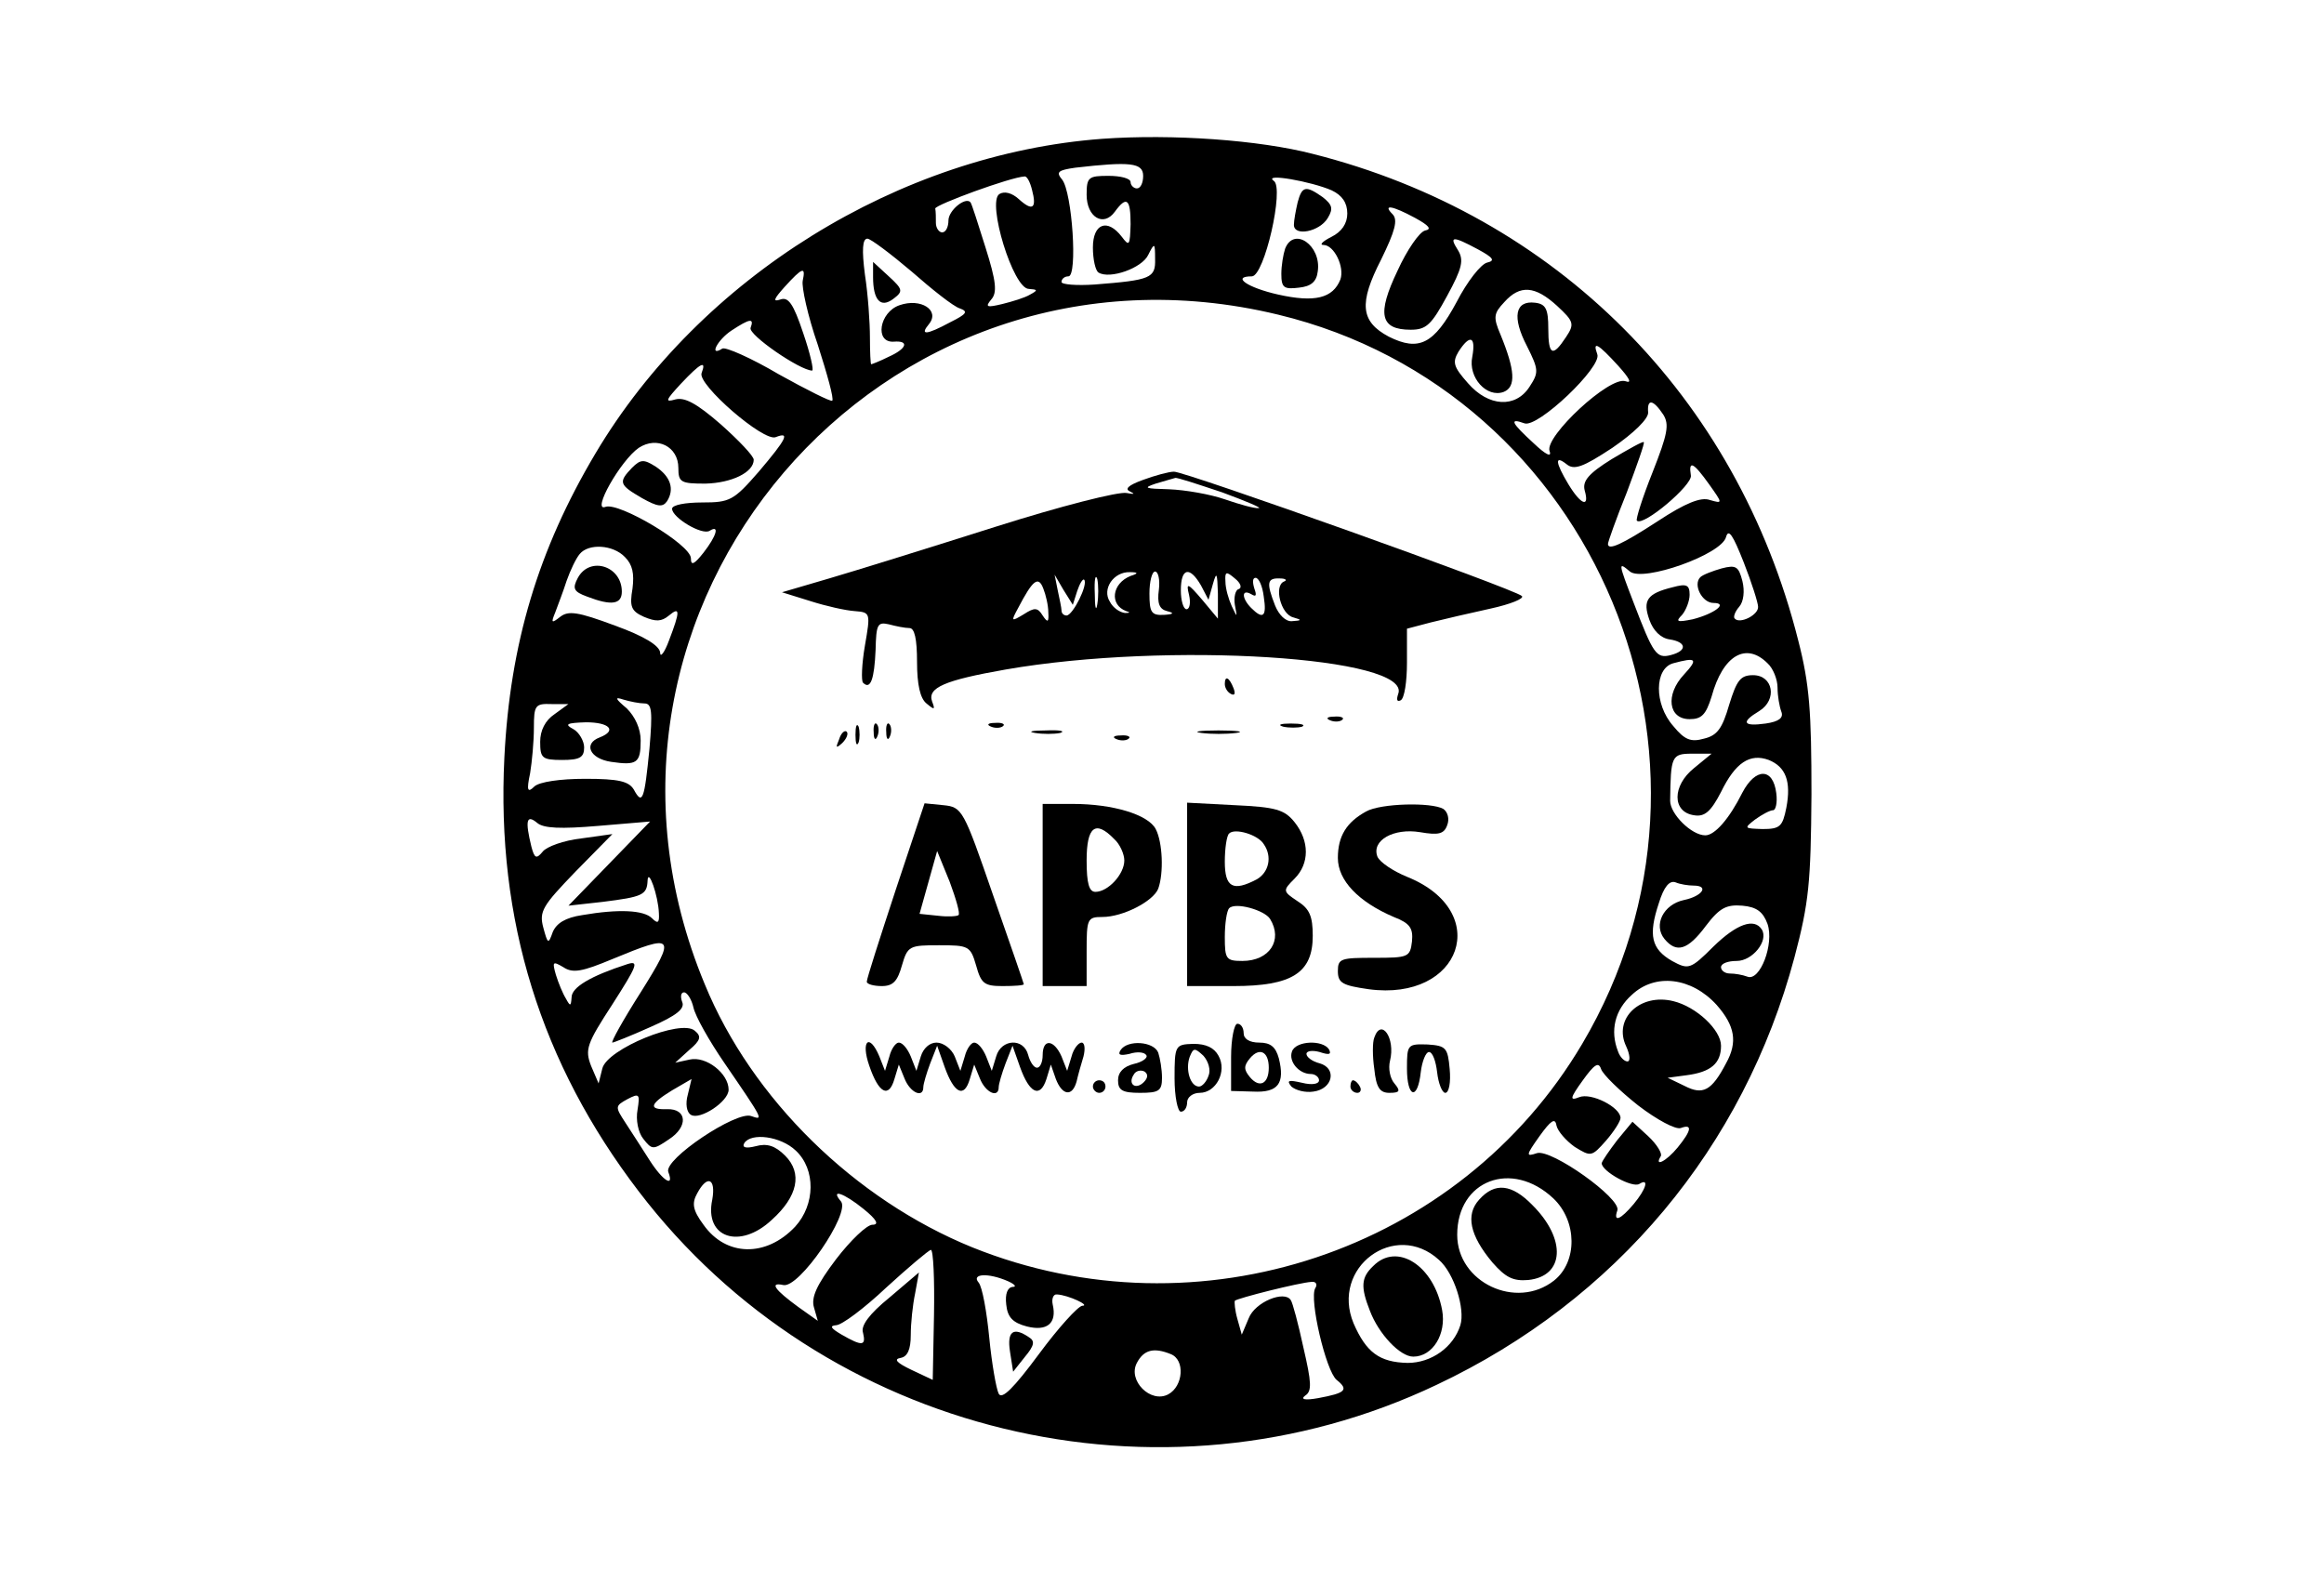 <?xml version="1.0" standalone="no"?>
<!DOCTYPE svg PUBLIC "-//W3C//DTD SVG 20010904//EN"
 "http://www.w3.org/TR/2001/REC-SVG-20010904/DTD/svg10.dtd">
<svg version="1.0" xmlns="http://www.w3.org/2000/svg"
 width="370pt" height="250pt" viewBox="0 0 370 250"
 preserveAspectRatio="xMidYMid meet">

<g transform="translate(0,250) scale(0.1,-0.1)"
fill="#000000" stroke="none">
<path d="M1755 2279 c-323 -24 -640 -220 -807 -501 -91 -153 -136 -303 -145
-484 -13 -259 58 -487 214 -691 295 -387 830 -517 1270 -308 286 135 489 378
570 681 23 87 26 119 27 259 0 132 -3 175 -21 245 -98 389 -385 677 -773 775
-85 22 -223 32 -335 24z m65 -59 c0 -11 -4 -20 -10 -20 -5 0 -10 5 -10 10 0 6
-16 10 -35 10 -32 0 -35 -2 -35 -30 0 -36 27 -52 45 -27 19 26 25 20 25 -20
-1 -34 -2 -36 -14 -20 -23 30 -46 21 -46 -17 0 -19 4 -37 9 -40 18 -11 69 7
79 28 10 20 11 20 11 -6 1 -31 -7 -34 -96 -41 -29 -2 -53 0 -53 4 0 5 5 9 11
9 15 0 6 134 -10 154 -10 12 -7 15 21 19 87 10 108 8 108 -13z m-177 -22 c8
-30 1 -35 -21 -15 -11 10 -23 13 -31 8 -20 -13 22 -151 47 -151 14 -1 15 -2 2
-9 -8 -5 -28 -11 -44 -15 -25 -6 -28 -5 -18 7 10 11 8 29 -9 83 -12 38 -22 70
-24 72 -8 9 -35 -13 -35 -29 0 -10 -4 -19 -10 -19 -5 0 -10 7 -10 15 0 8 0 18
-1 23 0 6 120 50 142 51 4 1 9 -9 12 -21z m477 -1 c17 -8 25 -20 25 -37 0 -16
-9 -29 -25 -37 -14 -7 -20 -13 -13 -13 17 0 34 -35 27 -55 -12 -30 -41 -37
-99 -24 -49 11 -75 29 -42 29 20 0 52 141 35 152 -18 13 60 -1 92 -15z m133
-44 c22 -12 27 -18 16 -20 -9 -2 -29 -31 -44 -64 -33 -69 -28 -94 21 -94 25 0
33 8 58 54 24 44 27 57 17 73 -14 22 -9 23 32 1 24 -13 28 -18 15 -21 -10 -2
-32 -30 -49 -63 -36 -67 -60 -79 -108 -55 -45 24 -48 53 -12 123 22 45 27 63
18 72 -16 16 -1 14 36 -6z m-802 -85 c33 -29 67 -56 77 -59 14 -5 11 -9 -15
-22 -39 -21 -49 -21 -34 -3 18 22 -13 42 -47 30 -32 -11 -40 -60 -9 -58 25 2
21 -11 -8 -24 -14 -7 -27 -12 -28 -12 -1 0 -2 19 -2 43 0 23 -3 68 -8 100 -5
39 -4 57 4 57 5 0 37 -24 70 -52z m-173 -15 c-2 -10 8 -56 24 -102 15 -47 26
-86 23 -89 -2 -2 -40 17 -85 42 -44 26 -85 44 -90 41 -22 -14 -8 14 15 29 29
19 36 20 30 4 -4 -11 79 -68 98 -68 3 0 -3 27 -14 59 -16 48 -24 59 -37 54
-12 -4 -10 1 7 20 29 32 34 33 29 10z m1201 -40 c27 -25 28 -29 14 -50 -21
-32 -28 -29 -28 14 0 31 -4 39 -21 41 -32 4 -37 -23 -13 -69 19 -38 19 -42 4
-65 -22 -34 -65 -32 -98 6 -23 26 -25 33 -15 50 18 28 28 25 22 -8 -7 -33 23
-66 50 -56 20 8 18 35 -5 91 -12 28 -11 34 6 52 25 28 49 26 84 -6z m-444 -14
c506 -122 751 -710 484 -1161 -195 -330 -611 -469 -971 -324 -187 76 -351 236
-426 419 -249 599 281 1219 913 1066z m541 -81 c18 -20 23 -29 12 -25 -25 9
-129 -88 -121 -111 4 -11 -6 -6 -25 12 -36 33 -40 41 -15 32 21 -8 124 90 116
110 -8 22 1 17 33 -18z m-1459 -12 c-7 -18 99 -110 118 -102 23 9 18 -2 -27
-55 -40 -46 -46 -49 -90 -49 -27 0 -48 -4 -48 -10 0 -14 48 -43 60 -35 16 10
11 -8 -10 -35 -15 -19 -20 -21 -20 -9 0 22 -115 90 -136 82 -23 -9 24 74 53
94 29 19 63 2 63 -32 0 -23 4 -25 43 -25 42 1 77 18 77 38 0 6 -24 31 -52 56
-39 34 -58 44 -73 40 -17 -5 -15 -1 9 25 32 34 41 38 33 17z m1531 -66 c10
-16 7 -31 -17 -92 -16 -40 -27 -75 -25 -77 10 -10 89 57 86 72 -4 25 4 21 29
-14 22 -31 22 -31 1 -25 -14 5 -39 -5 -83 -34 -57 -37 -79 -47 -79 -36 0 3 13
40 30 82 16 43 29 79 27 80 -1 2 -24 -11 -51 -27 -37 -23 -47 -35 -43 -50 8
-28 -6 -23 -26 10 -21 35 -22 47 -3 32 12 -10 26 -5 73 26 35 24 57 46 57 56
-2 23 8 21 24 -3z m151 -306 c1 -13 -29 -28 -37 -19 -3 2 0 11 7 19 7 8 9 25
5 41 -6 23 -10 26 -33 20 -14 -4 -30 -10 -34 -14 -12 -12 3 -41 21 -41 24 0 2
-17 -33 -26 -25 -5 -28 -4 -17 7 6 7 12 22 12 32 0 16 -5 18 -27 12 -41 -10
-48 -21 -37 -52 6 -17 18 -29 32 -31 27 -4 29 -18 2 -25 -23 -6 -28 2 -59 83
-25 65 -25 66 -6 50 21 -17 146 27 153 55 4 14 11 3 28 -40 13 -33 23 -65 23
-71z m-1804 79 c12 -12 15 -26 12 -50 -5 -29 -2 -36 18 -45 19 -8 28 -8 40 2
18 15 18 7 0 -40 -7 -19 -14 -28 -14 -19 -1 11 -25 26 -72 43 -59 22 -74 24
-87 14 -14 -11 -15 -10 -8 7 4 11 13 34 18 50 6 17 15 36 21 43 14 17 53 15
72 -5z m1819 -169 c9 -8 16 -26 16 -39 0 -13 3 -30 6 -38 4 -10 -4 -16 -25
-19 -36 -5 -40 2 -10 20 29 18 22 57 -10 57 -20 0 -26 -8 -38 -47 -11 -38 -19
-49 -40 -54 -21 -6 -31 -2 -49 20 -31 35 -30 92 0 100 37 10 40 7 17 -18 -30
-32 -25 -71 9 -71 19 0 26 7 35 36 18 66 55 87 89 53z m-1788 -64 c12 0 13
-13 8 -72 -8 -81 -11 -91 -25 -65 -8 13 -24 17 -77 17 -41 0 -73 -5 -81 -12
-11 -11 -13 -7 -7 21 3 18 6 51 6 72 0 36 2 39 28 38 l27 0 -22 -16 c-15 -10
-23 -26 -23 -44 0 -26 3 -29 35 -29 28 0 35 4 35 20 0 10 -8 24 -17 29 -15 8
-11 10 20 11 37 0 50 -13 22 -24 -27 -10 -16 -34 18 -39 41 -6 47 -2 47 34 0
19 -9 38 -22 51 -19 16 -20 19 -5 14 10 -3 25 -6 33 -6z m1671 -103 c-35 -28
-35 -70 0 -75 17 -3 27 6 43 37 23 47 46 62 76 51 27 -11 36 -34 28 -76 -6
-30 -10 -34 -38 -34 -29 1 -30 1 -12 15 11 8 24 15 29 15 4 0 7 12 5 27 -5 41
-33 41 -54 1 -21 -42 -44 -68 -59 -68 -22 0 -56 34 -56 55 1 71 2 75 35 75
l31 0 -28 -23z m-1745 -92 l83 7 -65 -67 -65 -67 54 6 c64 8 71 11 72 34 1 21
17 -24 18 -52 1 -16 -2 -17 -11 -8 -13 13 -53 15 -111 5 -27 -4 -41 -13 -47
-27 -7 -20 -8 -19 -15 7 -7 26 -1 35 51 89 l59 60 -50 -7 c-27 -3 -55 -13 -61
-21 -10 -12 -13 -11 -18 8 -10 41 -8 52 9 38 10 -9 38 -10 97 -5z m1744 -95
c26 0 14 -17 -15 -23 -33 -7 -49 -40 -31 -62 19 -23 37 -18 66 21 22 29 33 34
58 32 23 -2 33 -10 40 -29 11 -32 -12 -92 -32 -84 -8 3 -20 5 -28 5 -8 0 -14
5 -14 10 0 6 11 10 25 10 25 0 51 32 40 50 -12 19 -40 9 -77 -27 -37 -37 -40
-37 -66 -23 -33 19 -38 41 -21 92 8 26 17 37 27 33 7 -3 20 -5 28 -5z m-1676
-170 c-28 -44 -48 -80 -45 -80 2 0 30 11 61 25 41 18 55 29 50 40 -3 8 -2 15
3 15 5 0 12 -11 15 -24 3 -14 25 -53 49 -88 63 -92 63 -92 43 -85 -23 9 -140
-69 -132 -89 10 -26 -9 -14 -30 19 -11 17 -28 44 -38 59 -17 26 -17 27 3 38
19 10 20 8 16 -17 -3 -16 1 -36 9 -46 14 -18 16 -18 41 -1 31 20 29 49 -3 48
-30 -1 -28 8 8 30 l31 18 -6 -25 c-4 -14 -2 -28 5 -32 14 -9 60 21 60 40 0 26
-36 54 -62 48 l-23 -5 22 20 c19 16 20 22 9 31 -22 19 -139 -29 -147 -60 l-6
-24 -12 28 c-10 26 -7 35 34 98 39 61 43 70 24 64 -59 -19 -89 -37 -89 -53 -1
-14 -2 -15 -9 -2 -5 8 -12 25 -16 38 -6 21 -5 22 12 12 15 -10 30 -7 78 13 99
41 102 38 45 -53z m1713 -20 c29 -33 34 -59 15 -93 -23 -44 -37 -51 -66 -36
l-27 13 30 4 c39 5 55 19 55 47 0 25 -39 62 -76 71 -53 13 -96 -28 -75 -72 6
-13 7 -24 2 -24 -5 0 -12 7 -15 16 -13 33 -5 66 22 90 37 35 95 28 135 -16z
m-125 -160 c30 -23 60 -39 68 -36 19 7 17 -4 -5 -31 -18 -22 -38 -32 -27 -14
3 4 -6 19 -20 32 l-25 23 -24 -29 c-13 -17 -24 -33 -25 -37 0 -13 49 -40 60
-33 16 10 11 -8 -9 -32 -21 -25 -33 -30 -26 -10 6 19 -105 98 -128 91 -18 -6
-18 -4 4 27 18 25 25 30 27 17 2 -9 15 -24 29 -34 26 -16 27 -16 50 10 13 15
23 31 23 36 0 17 -47 41 -66 33 -15 -6 -15 -2 6 27 18 25 25 30 29 18 3 -9 30
-35 59 -58z m-1341 -72 c32 -30 31 -86 -1 -121 -46 -49 -110 -48 -146 3 -17
23 -19 34 -10 50 16 30 30 24 24 -10 -13 -61 44 -80 95 -32 41 37 49 74 21
102 -16 16 -29 20 -47 15 -16 -4 -22 -2 -18 5 11 17 58 11 82 -12z m1206 -76
c38 -36 39 -101 1 -131 -60 -47 -154 -3 -154 73 0 87 87 120 153 58z m-1098
-17 c21 -17 25 -25 14 -25 -9 0 -35 -25 -58 -55 -31 -41 -40 -61 -35 -77 l6
-21 -31 22 c-37 27 -47 40 -24 35 25 -6 107 114 92 133 -18 21 4 14 36 -12z
m916 -81 c24 -21 42 -78 34 -104 -11 -35 -46 -60 -84 -60 -45 1 -66 17 -86 63
-37 89 66 165 136 101z m-804 -88 l-2 -103 -34 16 c-23 11 -29 17 -17 19 11 2
16 14 16 36 0 19 3 48 7 67 l6 33 -47 -40 c-32 -26 -46 -45 -42 -56 5 -21 -1
-22 -34 -3 -17 10 -20 14 -9 15 9 0 45 27 80 60 35 32 67 59 71 60 4 0 6 -47
5 -104z m118 54 c11 -5 14 -9 7 -9 -8 -1 -12 -11 -10 -28 2 -20 10 -29 33 -35
32 -8 48 5 41 35 -2 9 1 17 7 16 18 -1 54 -18 40 -18 -7 -1 -38 -35 -69 -77
-40 -54 -59 -73 -64 -63 -4 8 -11 48 -15 89 -4 41 -11 81 -17 88 -12 14 15 16
47 2z m489 -11 c-10 -17 17 -132 34 -146 20 -16 14 -21 -29 -29 -22 -4 -29 -2
-21 4 11 7 10 21 -3 77 -8 37 -17 71 -20 75 -10 16 -57 -3 -67 -29 l-11 -26
-7 25 c-4 14 -5 27 -4 29 4 4 103 29 122 30 7 1 10 -4 6 -10z m-230 -105 c23
-9 20 -51 -4 -64 -28 -15 -65 22 -50 50 11 21 27 25 54 14z"/>
<path d="M2066 2178 c-3 -13 -6 -29 -6 -36 0 -19 41 -11 54 11 9 15 7 21 -8
33 -27 19 -33 18 -40 -8z"/>
<path d="M2046 2104 c-3 -9 -6 -27 -6 -40 0 -22 4 -25 28 -22 19 2 28 9 30 26
6 41 -38 72 -52 36z"/>
<path d="M1390 2059 c0 -37 12 -50 32 -35 16 12 16 15 -7 36 l-25 23 0 -24z"/>
<path d="M1820 1736 c-25 -9 -30 -15 -20 -19 8 -4 5 -4 -6 -2 -12 3 -106 -21
-210 -54 -104 -33 -223 -70 -264 -82 l-75 -22 45 -14 c25 -8 56 -15 71 -16 25
-2 25 -3 16 -55 -5 -29 -6 -56 -3 -59 12 -12 18 6 20 52 1 41 3 45 21 41 11
-3 26 -6 33 -6 8 0 12 -17 12 -54 0 -36 5 -58 15 -66 13 -11 14 -10 9 3 -8 22
20 34 117 51 258 45 648 20 625 -39 -3 -9 -2 -13 4 -10 6 3 10 30 10 60 l0 54
38 10 c20 5 63 15 95 22 32 7 54 16 50 20 -11 11 -538 199 -554 198 -8 0 -30
-6 -49 -13z m126 -20 c38 -14 64 -25 58 -25 -6 -1 -31 6 -54 14 -23 8 -63 15
-89 16 -38 1 -42 2 -21 9 14 4 27 8 31 9 3 1 36 -10 75 -23z m-199 -178 c-2
-13 -4 -5 -4 17 -1 22 1 32 4 23 2 -10 2 -28 0 -40z m53 45 c-30 -12 -34 -46
-7 -56 7 -2 6 -3 -2 -3 -8 1 -19 8 -24 18 -13 20 6 48 32 47 13 0 14 -2 1 -6z
m45 -22 c-3 -22 1 -31 13 -34 12 -3 11 -5 -5 -6 -20 -1 -23 4 -23 34 0 19 4
35 9 35 5 0 8 -13 6 -29z m67 7 l12 -23 7 25 c6 21 7 18 8 -15 l0 -40 -25 30
c-23 27 -26 28 -21 8 3 -13 1 -23 -4 -23 -5 0 -9 14 -9 30 0 36 14 39 32 8z
m60 -6 c-5 -1 -8 -13 -6 -25 4 -21 4 -21 -5 -2 -5 11 -10 28 -10 39 -1 16 1
17 15 5 9 -7 12 -15 6 -17z m-303 -37 c1 -16 -1 -17 -9 -5 -8 13 -13 13 -30 2
-20 -12 -21 -12 -9 10 23 44 32 52 40 31 4 -10 8 -27 8 -38z m46 34 c4 12 9
20 11 18 7 -7 -18 -57 -28 -57 -4 0 -8 3 -8 8 0 4 -3 18 -6 32 l-5 25 14 -24
15 -24 7 22z m297 -9 c5 -32 -1 -37 -20 -18 -15 15 -16 31 0 22 8 -5 9 -2 5 9
-3 10 -3 17 2 17 5 0 11 -13 13 -30z m32 24 c-16 -7 -5 -52 15 -57 14 -4 14
-5 -2 -6 -10 -1 -21 10 -27 25 -14 36 -13 44 8 43 9 0 12 -3 6 -5z"/>
<path d="M1950 1411 c0 -6 4 -13 10 -16 6 -3 7 1 4 9 -7 18 -14 21 -14 7z"/>
<path d="M2118 1353 c7 -3 16 -2 19 1 4 3 -2 6 -13 5 -11 0 -14 -3 -6 -6z"/>
<path d="M1362 1330 c0 -14 2 -19 5 -12 2 6 2 18 0 25 -3 6 -5 1 -5 -13z"/>
<path d="M1391 1334 c0 -11 3 -14 6 -6 3 7 2 16 -1 19 -3 4 -6 -2 -5 -13z"/>
<path d="M1411 1334 c0 -11 3 -14 6 -6 3 7 2 16 -1 19 -3 4 -6 -2 -5 -13z"/>
<path d="M1578 1343 c7 -3 16 -2 19 1 4 3 -2 6 -13 5 -11 0 -14 -3 -6 -6z"/>
<path d="M2043 1343 c9 -2 23 -2 30 0 6 3 -1 5 -18 5 -16 0 -22 -2 -12 -5z"/>
<path d="M1336 1323 c-6 -14 -5 -15 5 -6 7 7 10 15 7 18 -3 3 -9 -2 -12 -12z"/>
<path d="M1648 1333 c12 -2 30 -2 40 0 9 3 -1 5 -23 4 -22 0 -30 -2 -17 -4z"/>
<path d="M1913 1333 c15 -2 39 -2 55 0 15 2 2 4 -28 4 -30 0 -43 -2 -27 -4z"/>
<path d="M1778 1323 c7 -3 16 -2 19 1 4 3 -2 6 -13 5 -11 0 -14 -3 -6 -6z"/>
<path d="M1426 1083 c-25 -76 -46 -141 -46 -146 0 -4 11 -7 24 -7 18 0 25 8
32 33 9 31 12 32 59 32 47 0 50 -1 59 -32 8 -29 13 -33 42 -33 19 0 34 1 34 3
0 1 -22 65 -49 142 -47 136 -49 140 -79 143 l-30 3 -46 -138z m100 -40 c-2 -2
-17 -3 -33 -1 l-29 3 14 50 14 50 20 -49 c10 -27 17 -51 14 -53z"/>
<path d="M1660 1075 l0 -145 35 0 35 0 0 55 c0 52 1 55 25 55 33 0 81 25 89
45 9 25 7 74 -4 95 -12 23 -68 40 -132 40 l-48 0 0 -145z m114 89 c9 -8 16
-24 16 -34 0 -22 -26 -50 -46 -50 -10 0 -14 13 -14 50 0 54 14 65 44 34z"/>
<path d="M1890 1076 l0 -146 74 0 c93 0 126 21 126 80 0 31 -5 43 -24 55 -24
16 -24 17 -5 36 24 24 24 60 0 90 -16 20 -30 24 -95 27 l-76 4 0 -146z m122
80 c14 -20 8 -45 -11 -56 -38 -20 -51 -13 -51 28 0 21 3 42 7 45 9 9 46 -2 55
-17z m10 -119 c21 -34 -1 -67 -44 -67 -26 0 -28 3 -28 38 0 21 3 42 7 46 10
10 56 -3 65 -17z"/>
<path d="M2175 1208 c-31 -17 -45 -39 -45 -74 0 -36 33 -70 89 -94 26 -10 31
-18 29 -39 -3 -25 -6 -26 -60 -26 -53 0 -58 -1 -58 -21 0 -19 7 -23 49 -29
148 -20 198 124 61 179 -22 9 -43 23 -47 32 -10 26 26 46 68 39 29 -5 38 -3
43 11 4 10 1 21 -6 26 -19 11 -100 9 -123 -4z"/>
<path d="M1960 817 l0 -54 35 -1 c40 -2 51 13 41 53 -5 18 -13 25 -31 25 -16
0 -25 6 -25 15 0 8 -4 15 -10 15 -5 0 -10 -24 -10 -53z m60 -17 c0 -26 -15
-33 -30 -15 -10 12 -10 18 0 30 15 18 30 11 30 -15z"/>
<path d="M2188 848 c-3 -7 -3 -30 0 -50 3 -30 9 -38 24 -38 17 0 18 3 8 15 -7
8 -10 24 -7 36 9 36 -14 69 -25 37z"/>
<path d="M1384 803 c15 -44 31 -52 40 -21 l7 23 9 -22 c9 -23 30 -32 30 -14 0
5 5 22 11 38 l11 28 12 -34 c15 -42 31 -50 40 -19 l7 23 9 -22 c9 -23 30 -32
30 -14 0 5 5 22 11 38 l11 28 12 -34 c15 -42 32 -50 42 -19 l7 23 8 -23 c10
-26 26 -29 33 -4 2 9 7 27 11 40 3 12 2 22 -3 22 -5 0 -13 -10 -16 -22 l-7
-23 -9 23 c-12 27 -30 29 -30 2 0 -11 -4 -20 -9 -20 -5 0 -11 9 -14 20 -7 28
-43 26 -51 -2 l-7 -23 -9 23 c-5 12 -13 22 -19 22 -5 0 -12 -10 -15 -22 l-7
-23 -9 23 c-5 12 -18 22 -29 22 -11 0 -21 -9 -25 -22 l-7 -23 -9 23 c-5 12
-13 22 -19 22 -5 0 -12 -10 -15 -22 l-7 -23 -9 23 c-16 38 -30 25 -16 -15z"/>
<path d="M1784 828 c-5 -8 0 -9 14 -6 12 4 24 3 27 -2 3 -4 -6 -11 -20 -14
-16 -4 -25 -13 -25 -26 0 -16 7 -20 35 -20 30 0 35 3 35 24 0 13 -3 31 -6 40
-7 18 -49 21 -60 4z m37 -51 c-13 -13 -26 -3 -16 12 3 6 11 8 17 5 6 -4 6 -10
-1 -17z"/>
<path d="M1870 783 c0 -29 5 -53 10 -53 6 0 10 7 10 15 0 8 9 15 20 15 26 0
44 34 30 59 -7 13 -20 19 -40 19 -29 -1 -30 -2 -30 -55z m54 4 c-3 -9 -10 -17
-15 -17 -14 0 -22 27 -15 47 6 15 8 15 22 2 8 -9 12 -23 8 -32z"/>
<path d="M2057 826 c-6 -16 11 -36 30 -36 7 0 13 -5 13 -10 0 -6 -11 -8 -27
-4 -22 5 -25 4 -17 -6 7 -6 22 -10 35 -8 31 4 38 37 10 45 -12 3 -21 10 -21
15 0 5 10 6 21 3 15 -5 19 -4 15 4 -10 16 -53 14 -59 -3z"/>
<path d="M2240 799 c0 -47 17 -52 22 -6 2 17 8 32 13 32 6 0 11 -15 13 -32 2
-18 8 -33 13 -33 6 0 9 17 7 38 -3 34 -6 37 -35 39 -32 1 -33 0 -33 -38z"/>
<path d="M1740 770 c0 -5 5 -10 10 -10 6 0 10 5 10 10 0 6 -4 10 -10 10 -5 0
-10 -4 -10 -10z"/>
<path d="M2150 770 c0 -5 5 -10 11 -10 5 0 7 5 4 10 -3 6 -8 10 -11 10 -2 0
-4 -4 -4 -10z"/>
<path d="M1006 1755 c-22 -23 -20 -27 16 -48 25 -14 33 -15 40 -5 12 19 6 39
-18 55 -19 12 -24 12 -38 -2z"/>
<path d="M920 1580 c-9 -17 -7 -22 15 -30 39 -15 55 -12 55 8 0 41 -51 57 -70
22z"/>
<path d="M2355 590 c-22 -24 -15 -57 21 -100 21 -24 33 -30 57 -28 58 6 61 65
7 119 -33 34 -60 37 -85 9z"/>
<path d="M2186 484 c-19 -18 -20 -33 -5 -71 14 -37 48 -73 69 -73 31 0 53 36
46 74 -13 71 -72 109 -110 70z"/>
<path d="M1608 348 l5 -32 19 24 c15 18 16 25 6 31 -25 17 -35 9 -30 -23z"/>
</g>
</svg>
